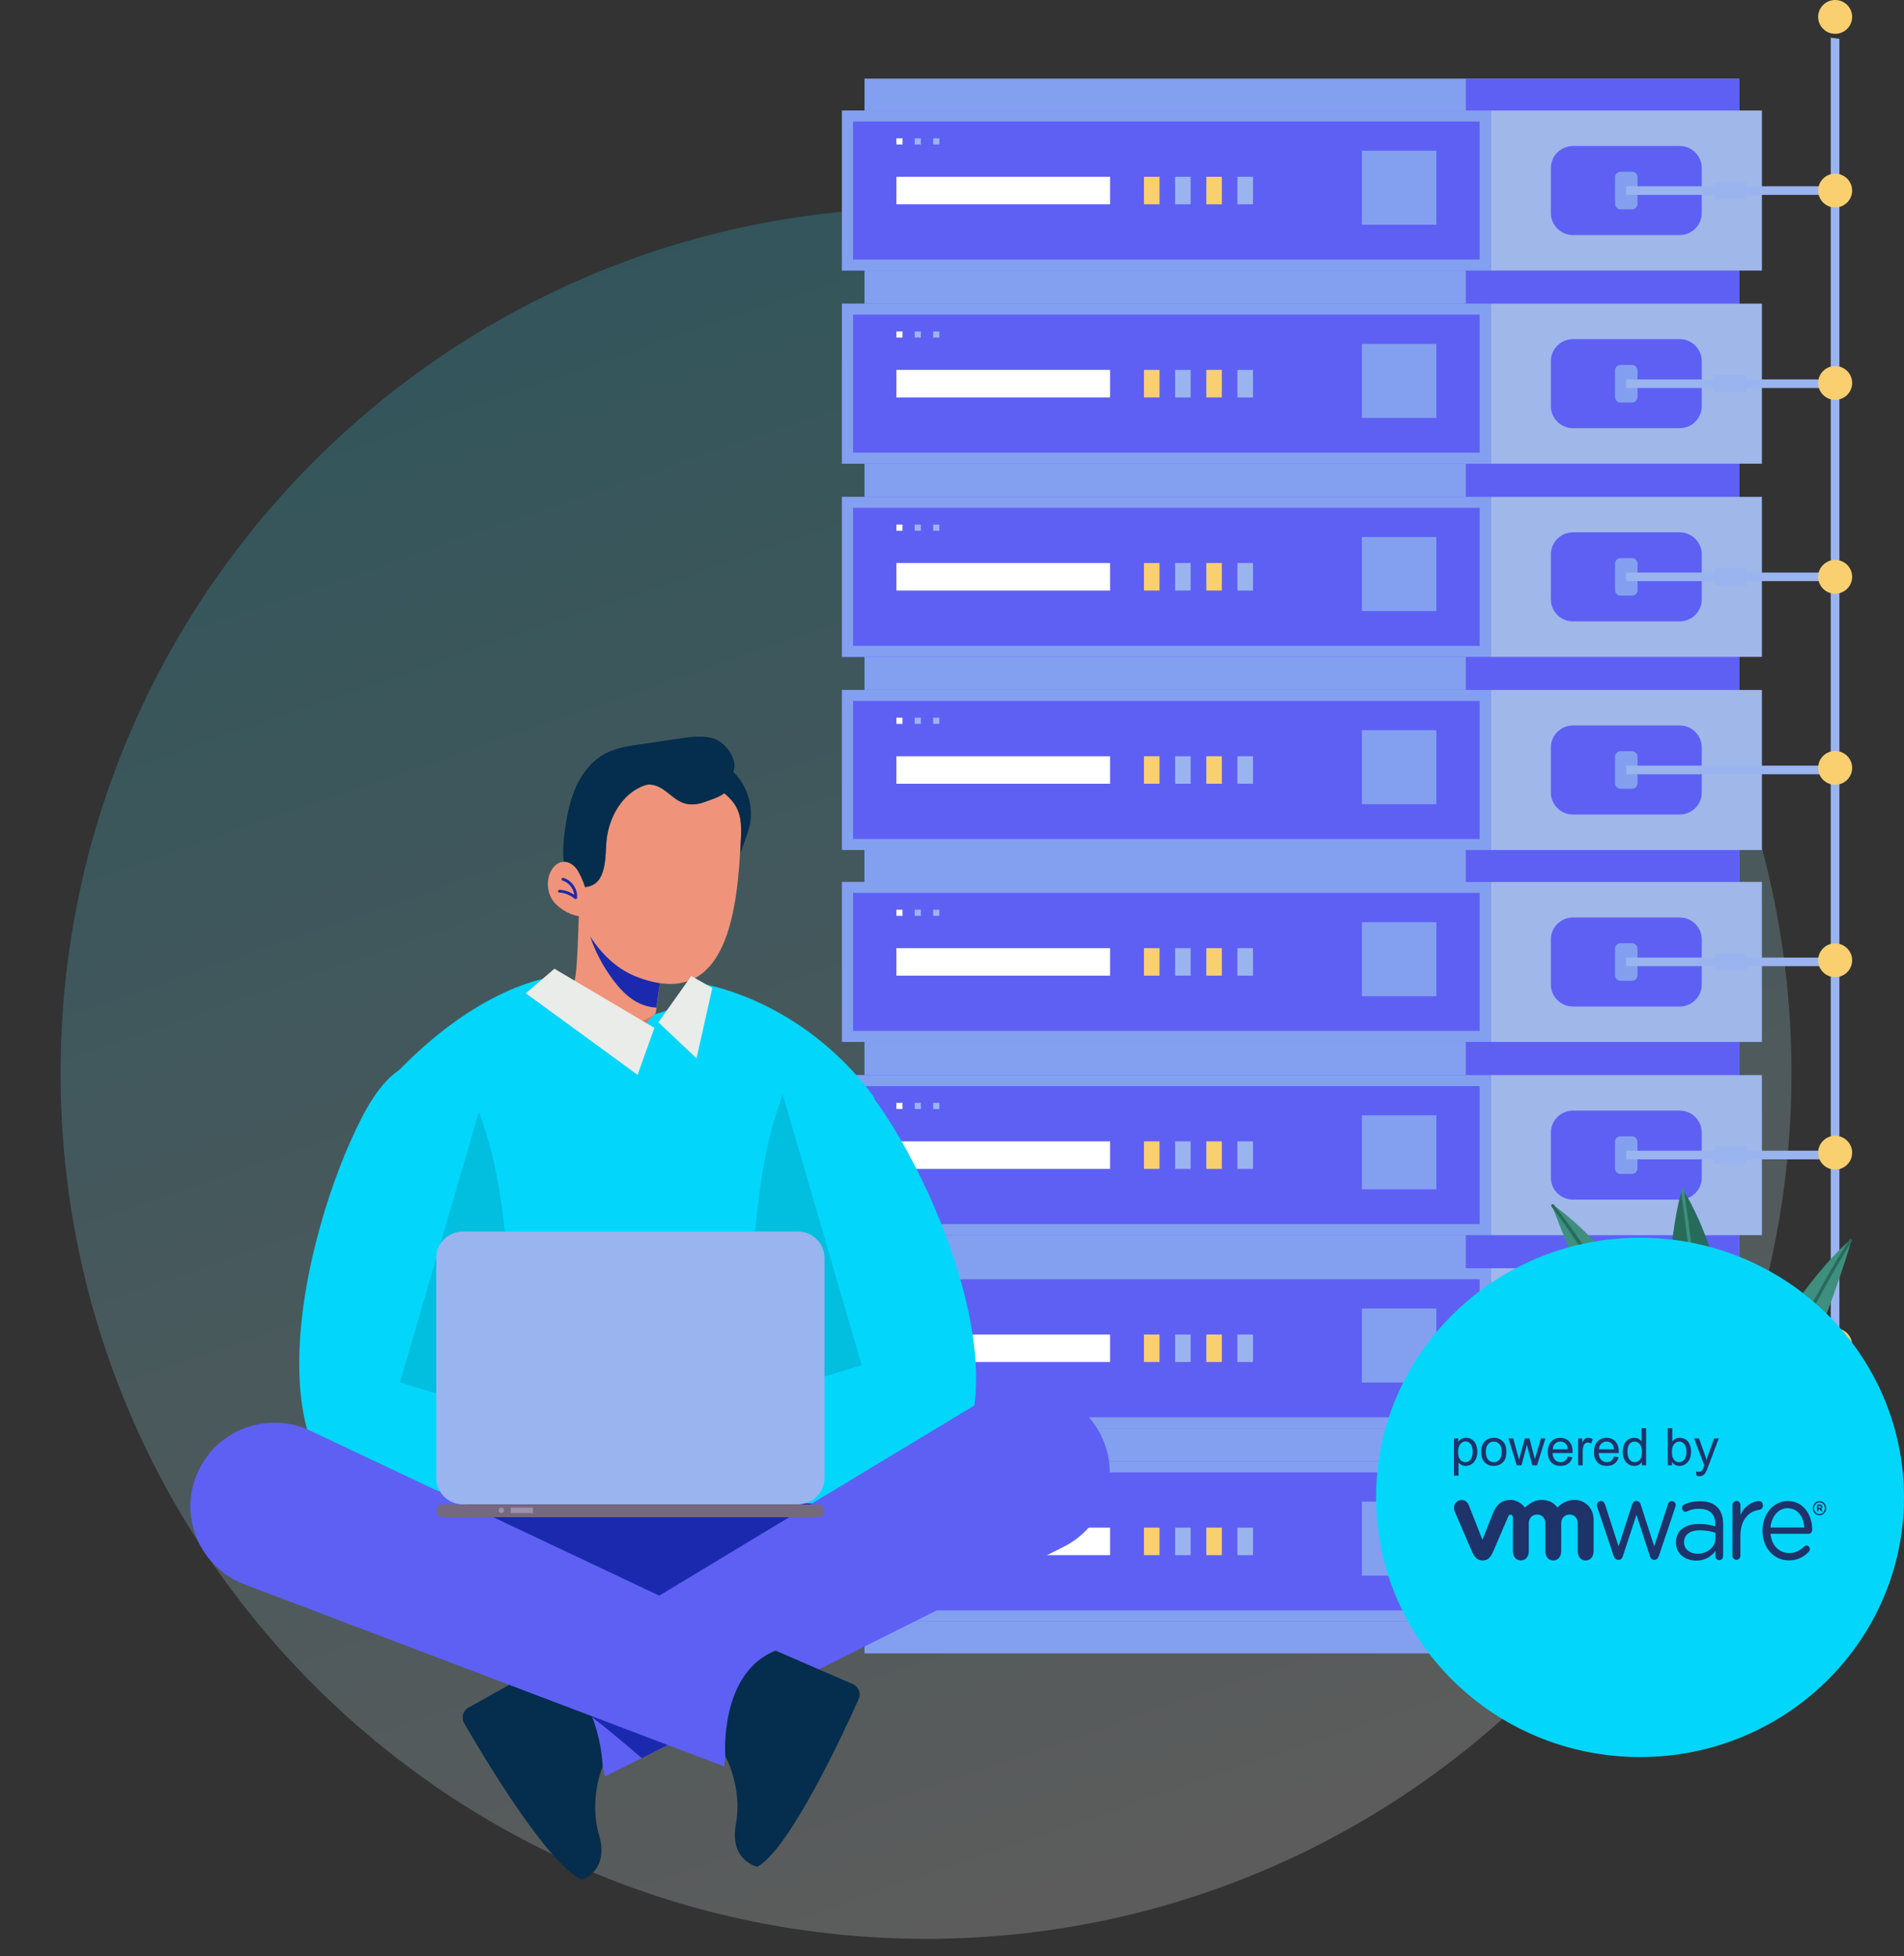 <svg xmlns="http://www.w3.org/2000/svg" width="220" height="226" viewBox="0 0 220 226" fill="none"><rect x="0" y="0" width="220" height="226" fill="#333333" stroke="none"/><path opacity="0.2" d="M107 224C162.228 224 207 179.228 207 124C207 68.772 162.228 24 107 24C51.772 24 7 68.772 7 124C7 179.228 51.772 224 107 224Z" fill="url(#paint0_linear_71_1502)"></path><g clip-path="url(#clip0_71_1502)"><path d="M200.969 98.205H99.891V191.02H200.969V98.205Z" fill="#83A0F0"></path><path d="M200.969 98.205H169.365V191.02H200.969V98.205Z" fill="#5E60F4"></path><path d="M172.247 168.837H97.287V187.326H172.247V168.837Z" fill="#5E60F4"></path><path d="M203.583 168.837H172.247V187.326H203.583V168.837Z" fill="#A0B7EA"></path><path d="M170.968 170.108V186.055H98.566V170.108H170.968ZM172.247 168.837H97.287V187.326H172.247V168.837Z" fill="#83A0F0"></path><path d="M128.261 176.492H103.571V179.671H128.261V176.492Z" fill="white"></path><path d="M144.777 176.492H142.979V179.671H144.777V176.492Z" fill="#9AB4EF"></path><path d="M141.181 176.492H139.383V179.671H141.181V176.492Z" fill="#F9CF70"></path><path d="M137.575 176.492H135.777V179.671H137.575V176.492Z" fill="#9AB4EF"></path><path d="M133.979 176.492H132.181V179.671H133.979V176.492Z" fill="#F9CF70"></path><path d="M165.964 173.489H157.363V182.038H165.964V173.489Z" fill="#83A0F0"></path><path d="M104.284 172.052H103.571V172.761H104.284V172.052Z" fill="white"></path><path d="M106.407 172.052H105.693V172.761H106.407V172.052Z" fill="#9AB4EF"></path><path d="M108.538 172.052H107.825V172.761H108.538V172.052Z" fill="#9AB4EF"></path><path d="M172.247 146.524H97.287V165.014H172.247V146.524Z" fill="#5E60F4"></path><path d="M203.583 146.524H172.247V165.014H203.583V146.524Z" fill="#A0B7EA"></path><path d="M170.968 147.795V163.742H98.566V147.795H170.968ZM172.247 146.524H97.287V165.014H172.247V146.524Z" fill="#83A0F0"></path><path d="M128.261 154.18H103.571V157.358H128.261V154.18Z" fill="white"></path><path d="M144.777 154.18H142.979V157.358H144.777V154.18Z" fill="#9AB4EF"></path><path d="M141.181 154.18H139.383V157.358H141.181V154.18Z" fill="#F9CF70"></path><path d="M137.575 154.18H135.777V157.358H137.575V154.18Z" fill="#9AB4EF"></path><path d="M133.979 154.18H132.181V157.358H133.979V154.18Z" fill="#F9CF70"></path><path d="M165.964 151.177H157.363V159.726H165.964V151.177Z" fill="#83A0F0"></path><path d="M104.284 149.739H103.571V150.449H104.284V149.739Z" fill="white"></path><path d="M106.407 149.739H105.693V150.449H106.407V149.739Z" fill="#9AB4EF"></path><path d="M108.538 149.739H107.825V150.449H108.538V149.739Z" fill="#9AB4EF"></path><path d="M172.247 124.212H97.287V142.701H172.247V124.212Z" fill="#5E60F4"></path><path d="M203.583 124.212H172.247V142.701H203.583V124.212Z" fill="#A0B7EA"></path><path d="M170.968 125.483V141.43H98.566V125.483H170.968ZM172.247 124.212H97.287V142.701H172.247V124.212Z" fill="#83A0F0"></path><path d="M128.261 131.867H103.571V135.045H128.261V131.867Z" fill="white"></path><path d="M144.777 131.867H142.979V135.045H144.777V131.867Z" fill="#9AB4EF"></path><path d="M141.181 131.867H139.383V135.045H141.181V131.867Z" fill="#F9CF70"></path><path d="M137.575 131.867H135.777V135.045H137.575V131.867Z" fill="#9AB4EF"></path><path d="M133.979 131.867H132.181V135.045H133.979V131.867Z" fill="#F9CF70"></path><path d="M165.964 128.855H157.363V137.404H165.964V128.855Z" fill="#83A0F0"></path><path d="M104.284 127.417H103.571V128.127H104.284V127.417Z" fill="white"></path><path d="M106.407 127.417H105.693V128.127H106.407V127.417Z" fill="#9AB4EF"></path><path d="M108.538 127.417H107.825V128.127H108.538V127.417Z" fill="#9AB4EF"></path><path d="M172.247 101.89H97.287V120.379H172.247V101.89Z" fill="#5E60F4"></path><path d="M203.583 101.89H172.247V120.379H203.583V101.89Z" fill="#A0B7EA"></path><path d="M170.968 103.161V119.108H98.566V103.161H170.968ZM172.247 101.89H97.287V120.379H172.247V101.89Z" fill="#83A0F0"></path><path d="M128.261 109.545H103.571V112.724H128.261V109.545Z" fill="white"></path><path d="M144.777 109.545H142.979V112.724H144.777V109.545Z" fill="#9AB4EF"></path><path d="M141.181 109.545H139.383V112.724H141.181V109.545Z" fill="#F9CF70"></path><path d="M137.575 109.545H135.777V112.724H137.575V109.545Z" fill="#9AB4EF"></path><path d="M133.979 109.545H132.181V112.724H133.979V109.545Z" fill="#F9CF70"></path><path d="M165.964 106.542H157.363V115.091H165.964V106.542Z" fill="#83A0F0"></path><path d="M104.284 105.105H103.571V105.814H104.284V105.105Z" fill="white"></path><path d="M106.407 105.105H105.693V105.814H106.407V105.105Z" fill="#9AB4EF"></path><path d="M108.538 105.105H107.825V105.814H108.538V105.105Z" fill="#9AB4EF"></path><path d="M194.074 172.946H181.756C180.344 172.946 179.198 174.084 179.198 175.488V180.693C179.198 182.097 180.344 183.236 181.756 183.236H194.074C195.486 183.236 196.632 182.097 196.632 180.693V175.488C196.632 174.084 195.486 172.946 194.074 172.946Z" fill="#5E60F4"></path><path d="M189.208 179.625V176.557C189.208 176.206 188.922 175.921 188.568 175.921H187.252C186.899 175.921 186.613 176.206 186.613 176.557V179.625C186.613 179.976 186.899 180.26 187.252 180.26H188.568C188.922 180.26 189.208 179.976 189.208 179.625Z" fill="#83A0F0"></path><path d="M194.074 150.624H181.756C180.344 150.624 179.198 151.762 179.198 153.166V158.371C179.198 159.776 180.344 160.914 181.756 160.914H194.074C195.486 160.914 196.632 159.776 196.632 158.371V153.166C196.632 151.762 195.486 150.624 194.074 150.624Z" fill="#5E60F4"></path><path d="M189.208 157.303V154.235C189.208 153.884 188.922 153.599 188.568 153.599H187.252C186.899 153.599 186.613 153.884 186.613 154.235V157.303C186.613 157.654 186.899 157.938 187.252 157.938H188.568C188.922 157.938 189.208 157.654 189.208 157.303Z" fill="#83A0F0"></path><path d="M194.074 128.311H181.756C180.344 128.311 179.198 129.45 179.198 130.854V136.059C179.198 137.463 180.344 138.602 181.756 138.602H194.074C195.486 138.602 196.632 137.463 196.632 136.059V130.854C196.632 129.45 195.486 128.311 194.074 128.311Z" fill="#5E60F4"></path><path d="M189.199 134.99V131.923C189.199 131.571 188.912 131.287 188.559 131.287H187.243C186.89 131.287 186.604 131.571 186.604 131.923V134.99C186.604 135.341 186.89 135.626 187.243 135.626H188.559C188.912 135.626 189.199 135.341 189.199 134.99Z" fill="#83A0F0"></path><path d="M194.074 105.999H181.756C180.344 105.999 179.198 107.137 179.198 108.541V113.746C179.198 115.15 180.344 116.289 181.756 116.289H194.074C195.486 116.289 196.632 115.15 196.632 113.746V108.541C196.632 107.137 195.486 105.999 194.074 105.999Z" fill="#5E60F4"></path><path d="M189.208 112.678V109.61C189.208 109.259 188.922 108.974 188.568 108.974H187.252C186.899 108.974 186.613 109.259 186.613 109.61V112.678C186.613 113.029 186.899 113.313 187.252 113.313H188.568C188.922 113.313 189.208 113.029 189.208 112.678Z" fill="#83A0F0"></path><path d="M200.969 9.084H99.891V101.899H200.969V9.084Z" fill="#83A0F0"></path><path d="M200.969 9.084H169.365V101.899H200.969V9.084Z" fill="#5E60F4"></path><path d="M172.247 79.716H97.287V98.205H172.247V79.716Z" fill="#5E60F4"></path><path d="M203.583 79.716H172.247V98.205H203.583V79.716Z" fill="#A0B7EA"></path><path d="M170.968 80.987V96.934H98.566V80.987H170.968ZM172.247 79.716H97.287V98.205H172.247V79.716Z" fill="#83A0F0"></path><path d="M128.261 87.371H103.571V90.549H128.261V87.371Z" fill="white"></path><path d="M144.777 87.371H142.979V90.549H144.777V87.371Z" fill="#9AB4EF"></path><path d="M141.181 87.371H139.383V90.549H141.181V87.371Z" fill="#F9CF70"></path><path d="M137.575 87.371H135.777V90.549H137.575V87.371Z" fill="#9AB4EF"></path><path d="M133.979 87.371H132.181V90.549H133.979V87.371Z" fill="#F9CF70"></path><path d="M165.964 84.359H157.363V92.908H165.964V84.359Z" fill="#83A0F0"></path><path d="M104.284 82.921H103.571V83.631H104.284V82.921Z" fill="white"></path><path d="M106.407 82.921H105.693V83.631H106.407V82.921Z" fill="#9AB4EF"></path><path d="M108.538 82.921H107.825V83.631H108.538V82.921Z" fill="#9AB4EF"></path><path d="M172.247 57.403H97.287V75.892H172.247V57.403Z" fill="#5E60F4"></path><path d="M203.583 57.403H172.247V75.892H203.583V57.403Z" fill="#A0B7EA"></path><path d="M170.968 58.674V74.621H98.566V58.674H170.968ZM172.247 57.403H97.287V75.892H172.247V57.403Z" fill="#83A0F0"></path><path d="M128.261 65.049H103.571V68.227H128.261V65.049Z" fill="white"></path><path d="M144.777 65.049H142.979V68.227H144.777V65.049Z" fill="#9AB4EF"></path><path d="M141.181 65.049H139.383V68.227H141.181V65.049Z" fill="#F9CF70"></path><path d="M137.575 65.049H135.777V68.227H137.575V65.049Z" fill="#9AB4EF"></path><path d="M133.979 65.049H132.181V68.227H133.979V65.049Z" fill="#F9CF70"></path><path d="M165.964 62.046H157.363V70.595H165.964V62.046Z" fill="#83A0F0"></path><path d="M104.284 60.609H103.571V61.318H104.284V60.609Z" fill="white"></path><path d="M106.407 60.609H105.693V61.318H106.407V60.609Z" fill="#9AB4EF"></path><path d="M108.538 60.609H107.825V61.318H108.538V60.609Z" fill="#9AB4EF"></path><path d="M172.247 35.081H97.287V53.571H172.247V35.081Z" fill="#5E60F4"></path><path d="M203.583 35.081H172.247V53.571H203.583V35.081Z" fill="#A0B7EA"></path><path d="M170.968 36.352V52.299H98.566V36.352H170.968ZM172.247 35.081H97.287V53.571H172.247V35.081Z" fill="#83A0F0"></path><path d="M128.261 42.737H103.571V45.915H128.261V42.737Z" fill="white"></path><path d="M144.777 42.737H142.979V45.915H144.777V42.737Z" fill="#9AB4EF"></path><path d="M141.181 42.737H139.383V45.915H141.181V42.737Z" fill="#F9CF70"></path><path d="M137.575 42.737H135.777V45.915H137.575V42.737Z" fill="#9AB4EF"></path><path d="M133.979 42.737H132.181V45.915H133.979V42.737Z" fill="#F9CF70"></path><path d="M165.964 39.733H157.363V48.283H165.964V39.733Z" fill="#83A0F0"></path><path d="M104.284 38.296H103.571V39.005H104.284V38.296Z" fill="white"></path><path d="M106.407 38.296H105.693V39.005H106.407V38.296Z" fill="#9AB4EF"></path><path d="M108.538 38.296H107.825V39.005H108.538V38.296Z" fill="#9AB4EF"></path><path d="M172.247 12.769H97.287V31.258H172.247V12.769Z" fill="#5E60F4"></path><path d="M203.583 12.769H172.247V31.258H203.583V12.769Z" fill="#A0B7EA"></path><path d="M170.968 14.04V29.987H98.566V14.04H170.968ZM172.247 12.769H97.287V31.258H172.247V12.769Z" fill="#83A0F0"></path><path d="M128.261 20.424H103.571V23.602H128.261V20.424Z" fill="white"></path><path d="M144.777 20.424H142.979V23.602H144.777V20.424Z" fill="#9AB4EF"></path><path d="M141.181 20.424H139.383V23.602H141.181V20.424Z" fill="#F9CF70"></path><path d="M137.575 20.424H135.777V23.602H137.575V20.424Z" fill="#9AB4EF"></path><path d="M133.979 20.424H132.181V23.602H133.979V20.424Z" fill="#F9CF70"></path><path d="M165.964 17.412H157.363V25.961H165.964V17.412Z" fill="#83A0F0"></path><path d="M104.284 15.984H103.571V16.693H104.284V15.984Z" fill="white"></path><path d="M106.407 15.984H105.693V16.693H106.407V15.984Z" fill="#9AB4EF"></path><path d="M108.538 15.984H107.825V16.693H108.538V15.984Z" fill="#9AB4EF"></path><path d="M194.074 83.815H181.756C180.344 83.815 179.198 84.953 179.198 86.358V91.563C179.198 92.967 180.344 94.105 181.756 94.105H194.074C195.486 94.105 196.632 92.967 196.632 91.563V86.358C196.632 84.953 195.486 83.815 194.074 83.815Z" fill="#5E60F4"></path><path d="M189.208 90.494V87.426C189.208 87.075 188.922 86.79 188.568 86.79H187.252C186.899 86.79 186.613 87.075 186.613 87.426V90.494C186.613 90.845 186.899 91.13 187.252 91.13H188.568C188.922 91.13 189.208 90.845 189.208 90.494Z" fill="#83A0F0"></path><path d="M194.074 61.502H181.756C180.344 61.502 179.198 62.641 179.198 64.045V69.25C179.198 70.654 180.344 71.793 181.756 71.793H194.074C195.486 71.793 196.632 70.654 196.632 69.25V64.045C196.632 62.641 195.486 61.502 194.074 61.502Z" fill="#5E60F4"></path><path d="M189.208 68.181V65.114C189.208 64.763 188.922 64.478 188.568 64.478H187.252C186.899 64.478 186.613 64.763 186.613 65.114V68.181C186.613 68.532 186.899 68.817 187.252 68.817H188.568C188.922 68.817 189.208 68.532 189.208 68.181Z" fill="#83A0F0"></path><path d="M194.074 39.181H181.756C180.344 39.181 179.198 40.319 179.198 41.723V46.928C179.198 48.333 180.344 49.471 181.756 49.471H194.074C195.486 49.471 196.632 48.333 196.632 46.928V41.723C196.632 40.319 195.486 39.181 194.074 39.181Z" fill="#5E60F4"></path><path d="M189.208 45.869V42.801C189.208 42.45 188.922 42.166 188.568 42.166H187.252C186.899 42.166 186.613 42.45 186.613 42.801V45.869C186.613 46.22 186.899 46.505 187.252 46.505H188.568C188.922 46.505 189.208 46.22 189.208 45.869Z" fill="#83A0F0"></path><path d="M194.074 16.868H181.756C180.344 16.868 179.198 18.006 179.198 19.411V24.616C179.198 26.02 180.344 27.159 181.756 27.159H194.074C195.486 27.159 196.632 26.02 196.632 24.616V19.411C196.632 18.006 195.486 16.868 194.074 16.868Z" fill="#5E60F4"></path><path d="M189.208 23.547V20.479C189.208 20.128 188.922 19.844 188.568 19.844H187.252C186.899 19.844 186.613 20.128 186.613 20.479V23.547C186.613 23.898 186.899 24.183 187.252 24.183H188.568C188.922 24.183 189.208 23.898 189.208 23.547Z" fill="#83A0F0"></path><path d="M211.535 4.357V21.52H201.794V21.023H198.142V21.52H187.901V22.515H198.142V23.013H201.794V22.515H211.535V43.833H201.794V43.335H198.142V43.833H187.901V44.828H198.142V45.325H201.794V44.828H211.535V66.145H201.794V65.648H198.142V66.145H187.901V67.14H198.142V67.638H201.794V67.14H211.535V88.458H187.91V89.453H211.535V110.632H201.794V110.135H198.142V110.632H187.901V111.627H198.142V112.125H201.794V111.627H211.535V132.945H201.794V132.447H198.142V132.945H187.901V133.94H198.142V134.437H201.794V133.94H211.535V155.257H201.794V154.76H198.142V155.257H187.901V156.252H198.142V156.75H201.794V156.252H211.535V177.57H201.794V177.073H198.142V177.57H187.901V178.565H198.142V179.062H201.794V178.565H212.536V4.486C212.202 4.44 211.868 4.403 211.535 4.357Z" fill="#9AB4EF"></path><path d="M212.044 3.906C213.13 3.906 214.009 3.032 214.009 1.953C214.009 0.874 213.13 0 212.044 0C210.959 0 210.08 0.874 210.08 1.953C210.08 3.032 210.959 3.906 212.044 3.906Z" fill="#F9CF70"></path><path d="M212.044 23.971C213.13 23.971 214.009 23.096 214.009 22.018C214.009 20.939 213.13 20.065 212.044 20.065C210.959 20.065 210.08 20.939 210.08 22.018C210.08 23.096 210.959 23.971 212.044 23.971Z" fill="#F9CF70"></path><path d="M212.044 46.2C213.13 46.2 214.009 45.326 214.009 44.248C214.009 43.169 213.13 42.294 212.044 42.294C210.959 42.294 210.08 43.169 210.08 44.248C210.08 45.326 210.959 46.2 212.044 46.2Z" fill="#F9CF70"></path><path d="M212.044 68.596C213.13 68.596 214.009 67.722 214.009 66.643C214.009 65.564 213.13 64.69 212.044 64.69C210.959 64.69 210.08 65.564 210.08 66.643C210.08 67.722 210.959 68.596 212.044 68.596Z" fill="#F9CF70"></path><path d="M212.044 90.669C213.13 90.669 214.009 89.795 214.009 88.716C214.009 87.637 213.13 86.763 212.044 86.763C210.959 86.763 210.08 87.637 210.08 88.716C210.08 89.795 210.959 90.669 212.044 90.669Z" fill="#F9CF70"></path><path d="M212.044 112.899C213.13 112.899 214.009 112.024 214.009 110.946C214.009 109.867 213.13 108.993 212.044 108.993C210.959 108.993 210.08 109.867 210.08 110.946C210.08 112.024 210.959 112.899 212.044 112.899Z" fill="#F9CF70"></path><path d="M212.044 135.128C213.13 135.128 214.009 134.254 214.009 133.175C214.009 132.097 213.13 131.222 212.044 131.222C210.959 131.222 210.08 132.097 210.08 133.175C210.08 134.254 210.959 135.128 212.044 135.128Z" fill="#F9CF70"></path><path d="M212.044 157.367C213.13 157.367 214.009 156.493 214.009 155.414C214.009 154.336 213.13 153.461 212.044 153.461C210.959 153.461 210.08 154.336 210.08 155.414C210.08 156.493 210.959 157.367 212.044 157.367Z" fill="#F9CF70"></path><path d="M212.044 179.597C213.13 179.597 214.009 178.722 214.009 177.644C214.009 176.565 213.13 175.691 212.044 175.691C210.959 175.691 210.08 176.565 210.08 177.644C210.08 178.722 210.959 179.597 212.044 179.597Z" fill="#F9CF70"></path><path d="M81.512 113.72C81.512 113.72 73.846 122.592 64.691 112.758C64.691 112.758 55.657 113.135 44.802 125.029V176.367L100.995 176.953V126.792C100.995 126.792 94.399 116.655 81.512 113.72Z" fill="#03D6FB"></path><path d="M76.332 172.241C69.519 176.132 56.199 175.775 48.777 175.573C27.121 174.994 34.874 142.402 41.856 129.027C48.838 115.645 55.244 127.034 55.576 137.818C55.759 143.667 54.296 151.226 51.052 156.436C59.321 156.874 76.785 163.8 76.785 163.8C73.203 167.812 76.338 172.234 76.338 172.234L76.332 172.241Z" fill="#03D6FB"></path><path d="M73.061 174.88C80.341 177.821 93.491 175.694 100.819 174.509C122.204 171.05 110.116 139.783 101.394 127.465C92.672 115.14 87.864 127.277 88.988 138.006C89.598 143.829 92.063 151.125 95.984 155.851C87.85 157.392 71.476 166.58 71.476 166.58C75.566 170.08 73.061 174.88 73.061 174.88Z" fill="#03D6FB"></path><path d="M104.482 174.045L36.005 171.864L40.238 183.139L80.11 195.316L105.498 187.07L104.482 174.045Z" fill="#1B29AF"></path><path d="M97.175 159.768L96.579 171.864H44.26L42.94 146.542L97.175 159.768Z" fill="#03D6FB"></path><path d="M91.697 165.335L92.753 161.094C92.828 160.805 92.659 160.509 92.367 160.421L90.925 159.977C90.722 159.916 90.573 159.748 90.532 159.539L90.288 158.22C90.241 157.951 90.004 157.756 89.726 157.756H88.548C88.352 157.756 88.169 157.655 88.067 157.493L87.349 156.349C87.187 156.086 86.841 156.006 86.577 156.16L85.21 156.968C85.033 157.069 84.817 157.076 84.641 156.975L83.835 156.531C83.578 156.389 83.246 156.463 83.083 156.712L80.205 161.034C80.029 161.303 80.11 161.66 80.381 161.828L81.018 162.218C81.255 162.36 81.559 162.313 81.742 162.111C82.121 161.687 82.819 162.017 82.731 162.575L82.704 162.764C82.663 163.006 82.792 163.248 83.015 163.356L88.656 166.123C88.69 166.143 88.731 166.156 88.771 166.163C89.124 166.25 90.857 166.614 91.622 165.523C91.663 165.47 91.683 165.409 91.704 165.342L91.697 165.335Z" fill="#FEBAC7"></path><path d="M51.946 165.335L50.89 161.094C50.815 160.805 50.985 160.509 51.276 160.421L52.718 159.977C52.921 159.916 53.07 159.748 53.111 159.539L53.355 158.22C53.402 157.951 53.639 157.756 53.917 157.756H55.095C55.291 157.756 55.474 157.655 55.576 157.493L56.294 156.349C56.456 156.086 56.802 156.006 57.066 156.16L58.434 156.968C58.61 157.069 58.826 157.076 59.002 156.975L59.808 156.531C60.066 156.389 60.398 156.463 60.56 156.712L63.438 161.034C63.614 161.303 63.533 161.66 63.262 161.828L62.625 162.218C62.388 162.36 62.084 162.313 61.901 162.111C61.522 161.687 60.824 162.017 60.912 162.575L60.939 162.764C60.98 163.006 60.851 163.248 60.628 163.356L54.987 166.123C54.953 166.143 54.912 166.156 54.872 166.163C54.52 166.25 52.786 166.614 52.021 165.523C51.98 165.47 51.96 165.409 51.94 165.342L51.946 165.335Z" fill="#FEBAC7"></path><path d="M113.462 161.848L62.592 192.549C66.689 195.854 68.964 200.176 69.885 205.251L122.874 178.723C128.211 176.051 129.876 169.273 126.389 164.46C123.43 160.367 117.796 159.23 113.462 161.848Z" fill="#5E60F4"></path><path d="M77.307 197.207L80.537 199.92L74.144 203.117C72.235 201.481 68.503 198.324 67.948 198.116C67.196 197.833 77.3 197.207 77.3 197.207H77.307Z" fill="#1B29AF"></path><path d="M62.592 192.549L54.12 197.295C53.49 197.651 53.267 198.446 53.626 199.072C55.86 202.949 63.316 215.469 67.257 217.172C67.257 217.172 70.44 216.155 69.221 212.022C68.002 207.889 69.641 204.066 69.641 204.066C69.641 204.066 69.363 194.427 62.592 192.549Z" fill="#052D4D"></path><path d="M35.89 165.315L89.638 190.712C85.9 194.414 84.079 198.937 83.686 204.086L28.258 183.051C22.678 180.931 20.322 174.362 23.301 169.212C25.827 164.844 31.312 163.141 35.89 165.308V165.315Z" fill="#5E60F4"></path><path d="M89.638 190.711L98.55 194.575C99.214 194.865 99.518 195.632 99.22 196.292C97.392 200.371 91.257 213.584 87.512 215.671C87.512 215.671 84.241 214.984 85.033 210.743C85.819 206.51 83.801 202.868 83.801 202.868C83.801 202.868 83.09 193.256 89.632 190.698L89.638 190.711Z" fill="#052D4D"></path><path d="M76.345 113.007C75.383 112.919 74.436 112.724 73.542 112.387C70.474 111.243 68.32 108.598 66.871 105.851C66.871 105.851 66.743 111.061 66.512 112.663C66.275 114.272 65.517 115.174 65.517 115.174L72.323 120.646L75.783 117.012C75.783 117.012 76 115.113 76.352 113.007H76.345Z" fill="#EF947A"></path><path d="M75.445 117.362C74.293 117.947 73.156 118.546 72.072 119.139C70.115 117.496 67.996 116.049 65.754 114.824C65.612 115.053 65.517 115.174 65.517 115.174L72.323 120.646L75.451 117.362H75.445Z" fill="#C97865"></path><path d="M73.535 112.381C71.226 111.519 69.438 109.809 68.077 107.844C68.686 109.789 69.648 111.647 70.914 113.309C71.578 114.185 72.343 115.019 73.311 115.612C74.063 116.076 74.957 116.386 75.851 116.406C75.939 115.679 76.115 114.386 76.345 113C75.383 112.912 74.436 112.717 73.542 112.381H73.535Z" fill="#1B29AF"></path><path d="M66.865 105.845C68.287 108.793 70.413 111.613 73.474 112.818C84.311 117.077 85.226 104.527 85.609 96.872C85.711 94.704 85.568 93.163 83.679 91.655C83.036 92.153 82.094 92.416 81.329 92.692C80.564 92.968 79.704 93.042 78.939 92.773C78.14 92.483 77.523 91.857 76.833 91.352C76.149 90.854 75.262 90.457 74.463 90.747C71.903 91.669 70.379 94.355 70.081 97.047C69.885 98.804 70.223 102.277 67.596 102.493C67.42 101.887 66.987 100.864 66.6 100.359C66.221 99.854 65.591 99.477 64.962 99.578C64.4 99.665 63.953 100.11 63.682 100.601C63.14 101.591 63.181 102.863 63.749 103.839C64.312 104.815 65.74 105.69 66.865 105.851V105.845Z" fill="#EF947A"></path><path d="M84.715 89.192C85.331 87.96 84.018 85.988 82.745 85.449C81.471 84.917 80.015 85.106 78.647 85.308C77.083 85.537 75.526 85.766 73.961 85.994C72.6 86.196 71.212 86.398 69.993 87.031C68.483 87.812 67.359 89.205 66.634 90.733C65.91 92.268 65.564 93.944 65.314 95.62C65.124 96.919 64.989 98.259 65.138 99.551C65.707 99.537 66.262 99.888 66.607 100.345C66.986 100.85 67.427 101.873 67.603 102.479C70.23 102.264 69.892 98.79 70.088 97.034C70.386 94.341 71.91 91.662 74.469 90.733C75.268 90.444 76.156 90.834 76.84 91.339C77.523 91.837 78.14 92.47 78.945 92.759C79.711 93.035 80.571 92.954 81.336 92.678C82.101 92.402 83.042 92.14 83.686 91.642C85.575 93.15 85.717 94.698 85.616 96.859C85.589 97.444 85.568 98.023 85.541 98.602C85.751 98.01 85.968 97.417 86.178 96.825C86.32 96.428 86.462 96.024 86.571 95.613C87.146 93.352 86.415 90.807 84.729 89.185L84.715 89.192Z" fill="#052D4D"></path><path d="M66.499 103.886C66.499 103.886 66.438 103.866 66.411 103.845C65.923 103.421 65.199 103.125 64.643 103.132C64.555 103.132 64.481 103.058 64.474 102.97C64.474 102.883 64.549 102.809 64.637 102.802C65.178 102.802 65.829 103.024 66.35 103.381C66.275 102.647 65.72 101.947 65.002 101.738C64.914 101.712 64.867 101.624 64.887 101.537C64.914 101.449 65.002 101.402 65.09 101.422C66.072 101.705 66.763 102.715 66.675 103.724C66.675 103.785 66.628 103.839 66.573 103.859C66.546 103.872 66.519 103.872 66.492 103.866L66.499 103.886Z" fill="#1B29AF"></path><path d="M55.339 128.435C57.282 133.698 58 138.673 58.515 144.165C59.321 152.822 64.657 155.467 72.194 158.099L64.393 165.247L46.217 159.708L55.339 128.435Z" fill="#02BEDF"></path><path d="M75.614 118.755L73.67 124.18L60.756 114.757L64.061 111.923L75.614 118.755Z" fill="#EAECE9"></path><path d="M76.074 118.109L80.483 122.276L82.304 114.138L79.873 112.764L76.074 118.109Z" fill="#EAECE9"></path><path d="M90.444 126.449C88.501 131.713 87.783 136.687 87.268 142.18C86.462 150.836 81.126 153.481 73.589 156.113L81.39 163.262L99.566 157.722L90.444 126.449Z" fill="#02BEDF"></path><path d="M53.483 173.803H92.191C93.893 173.803 95.272 172.432 95.272 170.74V145.35C95.272 143.659 93.893 142.287 92.191 142.287H53.483C51.782 142.287 50.402 143.659 50.402 145.35V170.74C50.402 172.432 51.782 173.803 53.483 173.803Z" fill="#9AB4EF"></path><path d="M51.154 175.29H94.528C94.941 175.29 95.272 174.961 95.272 174.55C95.272 174.139 94.941 173.81 94.528 173.81H51.154C50.741 173.81 50.409 174.139 50.409 174.55C50.409 174.961 50.741 175.29 51.154 175.29Z" fill="#746980"></path><path d="M57.926 174.806C58.102 174.806 58.244 174.664 58.244 174.489C58.244 174.315 58.102 174.173 57.926 174.173C57.75 174.173 57.608 174.315 57.608 174.489C57.608 174.664 57.75 174.806 57.926 174.806Z" fill="#9E8FAE"></path><path d="M59.016 174.806H61.583V174.173H59.016V174.806Z" fill="#9E8FAE"></path><g clip-path="url(#clip1_71_1502)"><path d="M213.837 143.26C213.808 143.253 213.775 143.26 213.752 143.279C213.183 143.768 212.658 144.287 212.144 144.82C211.889 145.087 211.642 145.357 211.39 145.627C211.143 145.901 210.906 146.179 210.666 146.453C209.712 147.567 208.807 148.714 207.96 149.901C206.26 152.272 204.756 154.771 203.425 157.361C203.096 158.011 202.782 158.669 202.464 159.326C202.154 159.987 201.873 160.663 201.584 161.332C201.44 161.668 201.303 162.004 201.163 162.344C201.03 162.687 200.901 163.027 200.779 163.374C200.538 164.064 200.302 164.758 200.124 165.474C199.951 166.19 199.81 166.917 199.696 167.648L199.618 168.199L199.57 168.758C199.544 169.134 199.526 169.507 199.518 169.887C199.507 170.263 199.515 170.643 199.522 171.019C199.526 171.396 199.581 171.786 199.629 172.17C199.736 172.941 199.88 173.715 200.147 174.497C200.165 174.548 200.221 174.577 200.272 174.559C200.287 174.555 200.302 174.544 200.313 174.534C200.908 173.931 201.385 173.317 201.825 172.707C202.246 172.093 202.675 171.487 203.052 170.877C203.244 170.57 203.421 170.263 203.595 169.956L203.846 169.492L204.105 169.028C204.442 168.411 204.752 167.786 205.029 167.154C205.314 166.523 205.602 165.891 205.854 165.248C205.979 164.926 206.101 164.601 206.219 164.28C206.349 163.958 206.482 163.637 206.604 163.315L206.981 162.347C207.107 162.022 207.221 161.697 207.354 161.375C207.613 160.729 207.872 160.082 208.116 159.432C209.139 156.838 210.156 154.223 211.143 151.564C211.642 150.238 212.111 148.89 212.584 147.534C213.046 146.172 213.505 144.802 213.9 143.374C213.915 143.326 213.885 143.275 213.837 143.264V143.26Z" fill="#3E8F7D"></path><path d="M199.444 151.363C199.001 148.996 198.398 146.647 197.611 144.327C197.415 143.746 197.204 143.169 196.979 142.596C196.868 142.307 196.754 142.022 196.635 141.733L196.266 140.875C195.752 139.735 195.197 138.603 194.484 137.503C194.455 137.459 194.395 137.448 194.355 137.474C194.336 137.489 194.321 137.507 194.314 137.529C193.956 138.782 193.723 140.009 193.523 141.226C193.323 142.446 193.176 143.651 193.065 144.857C192.839 147.26 192.758 149.642 192.78 152.009C192.791 153.193 192.832 154.373 192.895 155.549C192.928 156.137 192.983 156.725 193.057 157.31C193.128 157.894 193.216 158.479 193.331 159.059C193.56 160.225 193.856 161.383 194.273 162.537C194.698 163.691 195.186 164.842 195.966 165.986C196.428 166.661 197.36 166.84 198.044 166.384C198.254 166.241 198.421 166.055 198.531 165.847L198.539 165.832C198.864 165.215 199.082 164.605 199.285 163.991C199.481 163.381 199.64 162.767 199.759 162.161C200.003 160.944 200.136 159.732 200.161 158.526C200.198 157.321 200.139 156.119 199.999 154.928C199.855 153.737 199.662 152.546 199.444 151.363Z" fill="#276B5B"></path><path d="M191.741 169.726C191.712 169.507 191.675 169.291 191.631 169.076C191.579 168.864 191.531 168.652 191.472 168.444C191.357 168.027 191.231 167.607 191.072 167.209C190.755 166.409 190.366 165.635 189.934 164.886C189.073 163.392 188.034 161.996 186.781 160.751C186.463 160.44 186.134 160.141 185.798 159.848C185.451 159.56 185.099 159.279 184.726 159.012C183.972 158.486 183.181 157.985 182.239 157.62C182.183 157.598 182.124 157.624 182.102 157.679C182.098 157.69 182.094 157.7 182.094 157.711C182.054 158.709 182.12 159.6 182.198 160.473C182.242 160.908 182.29 161.335 182.353 161.752C182.412 162.172 182.479 162.585 182.556 162.986C182.859 164.608 183.262 166.135 183.747 167.611C183.865 167.98 183.998 168.342 184.124 168.707C184.246 169.072 184.382 169.43 184.534 169.781C184.689 170.132 184.837 170.482 185.018 170.822C185.195 171.165 185.391 171.501 185.587 171.834C185.787 172.166 186.009 172.499 186.256 172.82C186.489 173.145 186.74 173.47 187.021 173.788C187.609 174.424 188.186 175.063 189.08 175.677L189.121 175.706C189.712 176.112 190.522 175.965 190.932 175.381C190.965 175.337 190.995 175.282 191.021 175.235C191.272 174.749 191.42 174.278 191.557 173.806C191.616 173.573 191.679 173.335 191.719 173.101C191.756 172.871 191.786 172.641 191.812 172.411C191.856 171.951 191.878 171.494 191.867 171.045C191.849 170.599 191.804 170.157 191.741 169.722V169.726Z" fill="#276B5B"></path><path d="M213.919 143.18C213.837 143.129 213.73 143.154 213.678 143.235C212.728 144.725 211.834 146.241 210.962 147.772C210.089 149.302 209.247 150.851 208.437 152.415C207.628 153.978 206.848 155.556 206.101 157.153C205.355 158.745 204.641 160.356 203.976 161.989C203.307 163.618 202.675 165.262 202.106 166.932C201.533 168.597 201.004 170.281 200.564 171.987C199.666 175.392 199.064 178.899 199.027 182.442C199.027 182.599 199.152 182.727 199.311 182.727C199.47 182.727 199.6 182.603 199.6 182.446C199.618 178.965 200.191 175.494 201.063 172.112C201.488 170.417 202.006 168.744 202.564 167.085C203.118 165.423 203.739 163.786 204.397 162.161C205.051 160.535 205.754 158.924 206.489 157.335C207.225 155.743 207.994 154.165 208.792 152.601C209.594 151.038 210.422 149.489 211.283 147.958C212.144 146.428 213.032 144.908 213.967 143.425C214.018 143.341 213.993 143.238 213.911 143.187L213.919 143.18Z" fill="#276B5B"></path><path d="M197.593 167.604L197.4 164.583L197.301 163.074L197.186 161.565C196.89 157.54 196.521 153.522 196.088 149.507C195.656 145.492 195.168 141.489 194.569 137.492C194.554 137.397 194.469 137.335 194.373 137.346C194.277 137.361 194.214 137.445 194.225 137.54C194.806 141.529 195.275 145.536 195.685 149.547C196.099 153.558 196.447 157.573 196.724 161.595L196.831 163.103L196.923 164.612L197.101 167.629C197.193 169.642 197.308 171.655 197.367 173.668C197.53 177.693 197.57 181.726 197.585 185.755V185.759C197.585 185.916 197.714 186.04 197.873 186.04C198.032 186.04 198.158 185.913 198.158 185.755C198.125 181.719 198.066 177.682 197.881 173.649C197.811 171.633 197.689 169.617 197.585 167.604H197.593Z" fill="#3E8F7D"></path><path d="M190.525 175.772C190.012 173.595 189.317 171.469 188.504 169.394C187.683 167.319 186.748 165.295 185.713 163.322C184.674 161.35 183.562 159.425 182.312 157.569C182.261 157.492 182.153 157.47 182.076 157.518C181.995 157.569 181.972 157.675 182.024 157.755C183.218 159.618 184.286 161.562 185.269 163.542C186.253 165.522 187.136 167.549 187.901 169.617C188.663 171.684 189.298 173.796 189.753 175.94C189.978 177.014 190.152 178.095 190.281 179.176C190.4 180.261 190.455 181.35 190.451 182.435V182.446C190.451 182.446 190.451 182.449 190.451 182.453C190.455 182.709 190.67 182.913 190.928 182.906C191.187 182.902 191.394 182.691 191.387 182.435C191.364 181.306 191.279 180.185 191.135 179.07C190.976 177.96 190.777 176.857 190.522 175.768L190.525 175.772Z" fill="#3E8F7D"></path><path d="M196.417 164.919C196.351 164.517 196.262 164.123 196.173 163.728L196.025 163.14C195.974 162.946 195.911 162.753 195.855 162.559C194.828 159.498 193.445 156.575 191.878 153.781C190.293 150.994 188.485 148.342 186.434 145.883C185.41 144.652 184.327 143.472 183.174 142.354C182.601 141.792 182.006 141.251 181.396 140.729C180.786 140.206 180.15 139.702 179.474 139.242C179.433 139.213 179.378 139.224 179.348 139.264C179.33 139.29 179.33 139.319 179.337 139.344C179.914 140.842 180.501 142.292 181.082 143.732L182.804 148.013C183.942 150.844 185.033 153.646 186.083 156.433C186.6 157.832 187.103 159.228 187.594 160.619C187.831 161.321 188.078 162.015 188.308 162.712L188.655 163.761L188.829 164.283L189.014 164.802L189.413 165.828L189.631 166.336C189.709 166.504 189.786 166.672 189.86 166.84C190.159 167.516 190.522 168.177 190.891 168.846C191.084 169.178 191.283 169.507 191.497 169.836C191.704 170.165 191.926 170.493 192.167 170.822C192.665 171.472 193.146 172.137 193.837 172.78L193.863 172.802C194.34 173.248 195.09 173.222 195.541 172.755C195.637 172.656 195.711 172.539 195.763 172.422C195.955 171.987 196.084 171.564 196.203 171.136C196.321 170.709 196.41 170.285 196.473 169.861C196.535 169.441 196.583 169.021 196.613 168.601C196.643 168.185 196.639 167.772 196.639 167.355C196.632 166.526 196.539 165.719 196.417 164.912V164.919Z" fill="#3E8F7D"></path><path d="M194.203 168.422C194.077 167.94 193.933 167.461 193.8 166.983L193.597 166.263L193.371 165.551C192.791 163.644 192.104 161.77 191.372 159.914C190.64 158.059 189.827 156.239 188.955 154.446C188.086 152.652 187.158 150.888 186.171 149.153C185.184 147.421 184.142 145.719 183.041 144.053C182.494 143.22 181.928 142.398 181.348 141.587C180.764 140.776 180.172 139.973 179.544 139.191C179.485 139.118 179.378 139.103 179.3 139.162C179.226 139.22 179.211 139.326 179.27 139.403C179.88 140.181 180.468 140.988 181.037 141.799C181.606 142.614 182.161 143.436 182.697 144.272C183.772 145.942 184.796 147.644 185.761 149.376C186.726 151.111 187.631 152.875 188.478 154.665C189.324 156.455 190.115 158.274 190.821 160.123C191.531 161.971 192.192 163.834 192.751 165.734L192.965 166.442L193.161 167.158C193.286 167.637 193.427 168.108 193.545 168.59C193.774 169.551 194.018 170.508 194.203 171.476C195.02 175.337 195.419 179.279 195.427 183.213V183.22C195.427 183.45 195.615 183.633 195.844 183.629C196.073 183.629 196.255 183.443 196.255 183.217C196.206 179.22 195.763 175.231 194.898 171.334C194.698 170.355 194.447 169.39 194.203 168.422Z" fill="#276B5B"></path><path d="M190.071 192.524H201.544L203.281 179.962H188.334L190.071 192.524Z" fill="#9AB4EF"></path><path d="M189.091 193.091H202.523L202.697 191.849H188.918L189.091 193.091Z" fill="#9AB4EF"></path></g></g><path d="M220 173C220 189.568 206.344 203 189.5 203C172.656 203 159 189.568 159 173C159 156.432 172.656 143 189.5 143C206.344 143 220 156.432 220 173Z" fill="#03D6FB"></path><g clip-path="url(#clip2_71_1502)"><path d="M186.458 179.765L184.573 174.169C184.549 174.089 184.516 173.992 184.516 173.895C184.516 173.657 184.706 173.418 184.987 173.418C185.226 173.418 185.383 173.586 185.458 173.825L187.02 178.653L188.591 173.816C188.665 173.586 188.806 173.418 189.045 173.418H189.095C189.351 173.418 189.5 173.586 189.574 173.816L191.137 178.653L192.724 173.807C192.782 173.604 192.914 173.418 193.17 173.418C193.435 173.418 193.625 173.639 193.625 173.877C193.625 173.966 193.592 174.072 193.567 174.151L191.674 179.765C191.575 180.057 191.385 180.215 191.17 180.215H191.137C190.897 180.215 190.715 180.065 190.632 179.765L189.087 175.007L187.524 179.765C187.442 180.057 187.26 180.215 187.02 180.215H186.995C186.747 180.207 186.549 180.057 186.458 179.765Z" fill="#1D3369"></path><path d="M200.18 173.913C200.18 173.639 200.386 173.41 200.634 173.41C200.899 173.41 201.106 173.63 201.106 173.913V175.052C201.56 173.948 202.577 173.427 203.246 173.427C203.528 173.427 203.701 173.648 203.701 173.93C203.701 174.204 203.536 174.389 203.288 174.434C202.089 174.584 201.097 175.555 201.097 177.461V179.712C201.097 179.986 200.907 180.215 200.643 180.215C200.378 180.215 200.172 179.995 200.172 179.712L200.18 173.913Z" fill="#1D3369"></path><path d="M206.685 180.277C205.015 180.277 203.651 178.891 203.651 176.861V176.835C203.651 174.946 204.891 173.418 206.569 173.418C208.371 173.418 209.396 175.007 209.396 176.746C209.396 177.011 209.198 177.205 208.975 177.205H204.577C204.71 178.627 205.635 179.43 206.718 179.43C207.47 179.43 208.024 179.112 208.471 178.671C208.545 178.609 208.628 178.556 208.727 178.556C208.95 178.556 209.124 178.75 209.124 178.98C209.124 179.094 209.074 179.209 208.983 179.297C208.404 179.889 207.727 180.277 206.685 180.277ZM208.487 176.482C208.396 175.29 207.76 174.248 206.545 174.248C205.487 174.248 204.685 175.202 204.569 176.482H208.487Z" fill="#1D3369"></path><path d="M193.65 178.229V178.203C193.65 176.808 194.724 176.067 196.295 176.067C197.088 176.067 197.65 176.182 198.204 176.349V176.12C198.204 174.928 197.518 174.319 196.361 174.319C195.741 174.319 195.377 174.407 194.923 174.619C194.865 174.646 194.807 174.654 194.757 174.654C194.542 174.654 194.352 174.46 194.352 174.231C194.352 174.028 194.435 173.904 194.608 173.825C195.22 173.542 195.675 173.445 196.468 173.445C197.344 173.445 198.014 173.683 198.469 174.178C198.89 174.628 199.105 175.263 199.105 176.111V179.765C199.105 180.048 198.915 180.251 198.659 180.251C198.394 180.251 198.221 180.048 198.221 179.792V179.165C197.791 179.765 197.072 180.304 195.981 180.304C194.815 180.295 193.65 179.589 193.65 178.229ZM198.212 177.717V177.082C197.758 176.941 197.146 176.799 196.394 176.799C195.237 176.799 194.584 177.338 194.584 178.168V178.194C194.584 179.024 195.303 179.509 196.138 179.509C197.278 179.509 198.212 178.768 198.212 177.717Z" fill="#1D3369"></path><path d="M169.694 173.851C169.488 173.374 168.992 173.163 168.521 173.383C168.049 173.604 167.876 174.16 168.091 174.637L170.058 179.2C170.364 179.915 170.695 180.286 171.306 180.286C171.959 180.286 172.249 179.88 172.554 179.2C172.554 179.2 174.266 175.21 174.29 175.166C174.307 175.122 174.365 174.999 174.538 174.999C174.687 174.999 174.811 175.122 174.811 175.29V179.192C174.811 179.792 175.125 180.286 175.72 180.286C176.324 180.286 176.646 179.792 176.646 179.192V175.996C176.646 175.378 177.059 174.981 177.622 174.981C178.184 174.981 178.556 175.396 178.556 175.996V179.192C178.556 179.792 178.87 180.286 179.465 180.286C180.068 180.286 180.391 179.792 180.391 179.192V175.996C180.391 175.378 180.804 174.981 181.366 174.981C181.928 174.981 182.3 175.396 182.3 175.996V179.192C182.3 179.792 182.614 180.286 183.209 180.286C183.813 180.286 184.135 179.792 184.135 179.192V175.555C184.135 174.222 183.127 173.286 181.92 173.286C180.713 173.286 179.953 174.178 179.953 174.178C179.548 173.622 178.994 173.286 178.06 173.286C177.068 173.286 176.2 174.178 176.2 174.178C175.795 173.622 175.109 173.286 174.547 173.286C173.67 173.286 172.976 173.701 172.546 174.734L171.29 177.894L169.694 173.851Z" fill="#1D3369"></path><path d="M209.471 174.257C209.471 173.807 209.81 173.427 210.24 173.427C210.669 173.427 211.008 173.798 211.008 174.248C211.008 174.698 210.669 175.069 210.24 175.069C209.801 175.069 209.471 174.698 209.471 174.257ZM210.851 174.248C210.851 173.877 210.587 173.577 210.231 173.577C209.884 173.577 209.611 173.886 209.611 174.248C209.611 174.61 209.876 174.919 210.231 174.919C210.587 174.919 210.851 174.61 210.851 174.248Z" fill="#1D3369"></path><path d="M209.95 173.913C209.95 173.86 209.983 173.824 210.033 173.824H210.289C210.388 173.824 210.463 173.851 210.504 173.904C210.545 173.948 210.57 174.01 210.57 174.08C210.57 174.204 210.512 174.283 210.421 174.319L210.537 174.469C210.554 174.487 210.562 174.513 210.562 174.539C210.562 174.584 210.521 174.619 210.487 174.619C210.454 174.619 210.43 174.601 210.405 174.575L210.248 174.363H210.116V174.539C210.116 174.592 210.082 174.628 210.033 174.628C209.983 174.628 209.95 174.592 209.95 174.539V173.913ZM210.281 174.213C210.363 174.213 210.405 174.169 210.405 174.098C210.405 174.027 210.355 173.983 210.281 173.983H210.116V174.213H210.281Z" fill="#1D3369"></path></g><path d="M168 170.487V166.184H168.48V166.588C168.594 166.43 168.722 166.312 168.864 166.233C169.007 166.153 169.18 166.113 169.383 166.113C169.648 166.113 169.883 166.182 170.086 166.318C170.289 166.455 170.442 166.648 170.546 166.898C170.649 167.146 170.701 167.419 170.701 167.716C170.701 168.034 170.644 168.321 170.528 168.577C170.415 168.831 170.249 169.026 170.03 169.163C169.813 169.298 169.585 169.365 169.345 169.365C169.169 169.365 169.011 169.328 168.87 169.254C168.731 169.18 168.617 169.086 168.527 168.973V170.487H168ZM168.478 167.757C168.478 168.157 168.559 168.453 168.721 168.645C168.883 168.836 169.079 168.932 169.31 168.932C169.544 168.932 169.744 168.833 169.91 168.636C170.078 168.437 170.162 168.129 170.162 167.713C170.162 167.316 170.08 167.02 169.916 166.822C169.754 166.625 169.56 166.526 169.333 166.526C169.108 166.526 168.909 166.632 168.735 166.843C168.563 167.052 168.478 167.356 168.478 167.757Z" fill="#1D3369"></path><path d="M171.144 167.739C171.144 167.163 171.304 166.736 171.624 166.459C171.892 166.229 172.218 166.113 172.603 166.113C173.03 166.113 173.38 166.254 173.651 166.535C173.923 166.814 174.059 167.201 174.059 167.695C174.059 168.096 173.998 168.411 173.877 168.642C173.758 168.87 173.583 169.048 173.353 169.175C173.124 169.302 172.874 169.365 172.603 169.365C172.167 169.365 171.814 169.226 171.545 168.946C171.277 168.667 171.144 168.265 171.144 167.739ZM171.686 167.739C171.686 168.138 171.772 168.437 171.946 168.636C172.12 168.833 172.339 168.932 172.603 168.932C172.864 168.932 173.082 168.832 173.256 168.633C173.43 168.434 173.517 168.13 173.517 167.722C173.517 167.337 173.429 167.046 173.253 166.849C173.079 166.649 172.862 166.55 172.603 166.55C172.339 166.55 172.12 166.648 171.946 166.846C171.772 167.043 171.686 167.341 171.686 167.739Z" fill="#1D3369"></path><path d="M175.254 169.295L174.302 166.184H174.847L175.526 168.647C175.534 168.614 175.588 168.4 175.688 168.006L176.183 166.184H176.725L177.19 167.988L177.346 168.583L177.524 167.982L178.058 166.184H178.57L177.598 169.295H177.05L176.555 167.432L176.435 166.901L175.805 169.295H175.254Z" fill="#1D3369"></path><path d="M181.146 168.293L181.69 168.36C181.604 168.679 181.445 168.926 181.213 169.102C180.98 169.277 180.684 169.365 180.322 169.365C179.867 169.365 179.506 169.226 179.238 168.946C178.973 168.665 178.84 168.271 178.84 167.766C178.84 167.242 178.975 166.836 179.244 166.547C179.514 166.258 179.863 166.113 180.293 166.113C180.709 166.113 181.049 166.255 181.312 166.538C181.576 166.821 181.708 167.22 181.708 167.733C181.708 167.765 181.707 167.812 181.705 167.874H179.385C179.404 168.216 179.501 168.478 179.675 168.659C179.849 168.841 180.065 168.932 180.325 168.932C180.519 168.932 180.684 168.881 180.82 168.779C180.957 168.678 181.065 168.516 181.146 168.293ZM179.414 167.44H181.151C181.128 167.179 181.062 166.982 180.952 166.852C180.784 166.648 180.566 166.547 180.299 166.547C180.057 166.547 179.853 166.628 179.687 166.79C179.522 166.952 179.432 167.169 179.414 167.44Z" fill="#1D3369"></path><path d="M182.35 169.295V166.184H182.824V166.655C182.945 166.435 183.057 166.289 183.158 166.219C183.262 166.148 183.375 166.113 183.498 166.113C183.676 166.113 183.856 166.17 184.04 166.283L183.858 166.772C183.729 166.696 183.601 166.658 183.472 166.658C183.356 166.658 183.253 166.693 183.161 166.764C183.069 166.832 183.004 166.928 182.965 167.051C182.906 167.238 182.877 167.443 182.877 167.666V169.295H182.35Z" fill="#1D3369"></path><path d="M186.483 168.293L187.028 168.36C186.942 168.679 186.783 168.926 186.551 169.102C186.318 169.277 186.021 169.365 185.66 169.365C185.205 169.365 184.844 169.226 184.576 168.946C184.311 168.665 184.178 168.271 184.178 167.766C184.178 167.242 184.312 166.836 184.582 166.547C184.852 166.258 185.201 166.113 185.631 166.113C186.047 166.113 186.387 166.255 186.65 166.538C186.914 166.821 187.046 167.22 187.046 167.733C187.046 167.765 187.045 167.812 187.043 167.874H184.723C184.742 168.216 184.839 168.478 185.013 168.659C185.187 168.841 185.403 168.932 185.663 168.932C185.856 168.932 186.021 168.881 186.158 168.779C186.295 168.678 186.403 168.516 186.483 168.293ZM184.752 167.44H186.489C186.466 167.179 186.399 166.982 186.29 166.852C186.122 166.648 185.904 166.547 185.637 166.547C185.395 166.547 185.19 166.628 185.024 166.79C184.86 166.952 184.77 167.169 184.752 167.44Z" fill="#1D3369"></path><path d="M189.712 169.295V168.902C189.515 169.211 189.225 169.365 188.842 169.365C188.594 169.365 188.365 169.297 188.156 169.16C187.949 169.023 187.788 168.833 187.673 168.589C187.56 168.343 187.503 168.061 187.503 167.742C187.503 167.432 187.555 167.15 187.658 166.898C187.762 166.645 187.917 166.45 188.124 166.315C188.331 166.181 188.562 166.113 188.818 166.113C189.006 166.113 189.173 166.153 189.319 166.233C189.466 166.312 189.585 166.414 189.677 166.541V165H190.201V169.295H189.712ZM188.045 167.742C188.045 168.141 188.129 168.438 188.297 168.636C188.465 168.833 188.663 168.932 188.892 168.932C189.122 168.932 189.317 168.838 189.478 168.65C189.64 168.461 189.721 168.173 189.721 167.786C189.721 167.36 189.639 167.048 189.475 166.849C189.311 166.649 189.108 166.55 188.868 166.55C188.634 166.55 188.438 166.646 188.279 166.837C188.123 167.028 188.045 167.33 188.045 167.742Z" fill="#1D3369"></path><path d="M193.189 169.295H192.7V165H193.228V166.532C193.45 166.253 193.734 166.113 194.08 166.113C194.271 166.113 194.452 166.152 194.622 166.23C194.794 166.307 194.935 166.415 195.044 166.556C195.155 166.694 195.242 166.862 195.305 167.06C195.367 167.257 195.398 167.468 195.398 167.692C195.398 168.226 195.267 168.638 195.003 168.929C194.739 169.22 194.423 169.365 194.054 169.365C193.687 169.365 193.398 169.212 193.189 168.905V169.295ZM193.184 167.716C193.184 168.089 193.234 168.358 193.336 168.524C193.502 168.796 193.727 168.932 194.01 168.932C194.24 168.932 194.439 168.832 194.607 168.633C194.775 168.432 194.859 168.133 194.859 167.736C194.859 167.33 194.778 167.03 194.616 166.837C194.456 166.644 194.262 166.547 194.033 166.547C193.803 166.547 193.604 166.647 193.436 166.849C193.268 167.048 193.184 167.337 193.184 167.716Z" fill="#1D3369"></path><path d="M196.02 170.493L195.961 169.998C196.076 170.029 196.177 170.045 196.263 170.045C196.38 170.045 196.474 170.025 196.544 169.986C196.614 169.947 196.672 169.893 196.717 169.822C196.75 169.77 196.804 169.639 196.878 169.43C196.888 169.4 196.903 169.357 196.925 169.301L195.744 166.184H196.312L196.96 167.985C197.044 168.214 197.119 168.454 197.186 168.706C197.246 168.464 197.318 168.228 197.402 167.997L198.067 166.184H198.595L197.411 169.348C197.284 169.689 197.186 169.925 197.115 170.054C197.021 170.228 196.914 170.354 196.793 170.435C196.672 170.517 196.527 170.558 196.359 170.558C196.258 170.558 196.145 170.536 196.02 170.493Z" fill="#1D3369"></path><defs><linearGradient id="paint0_linear_71_1502" x1="30.5" y1="1.5" x2="107" y2="224" gradientUnits="userSpaceOnUse"><stop stop-color="#03D6FB"></stop><stop offset="1" stop-color="white"></stop></linearGradient><clipPath id="clip0_71_1502"><rect width="214" height="226" fill="white"></rect></clipPath><clipPath id="clip1_71_1502"><rect width="34.767" height="55.744" fill="white" transform="translate(179.233 137.346)"></rect></clipPath><clipPath id="clip2_71_1502"><rect width="43" height="7" fill="white" transform="translate(168 173.295)"></rect></clipPath></defs></svg>